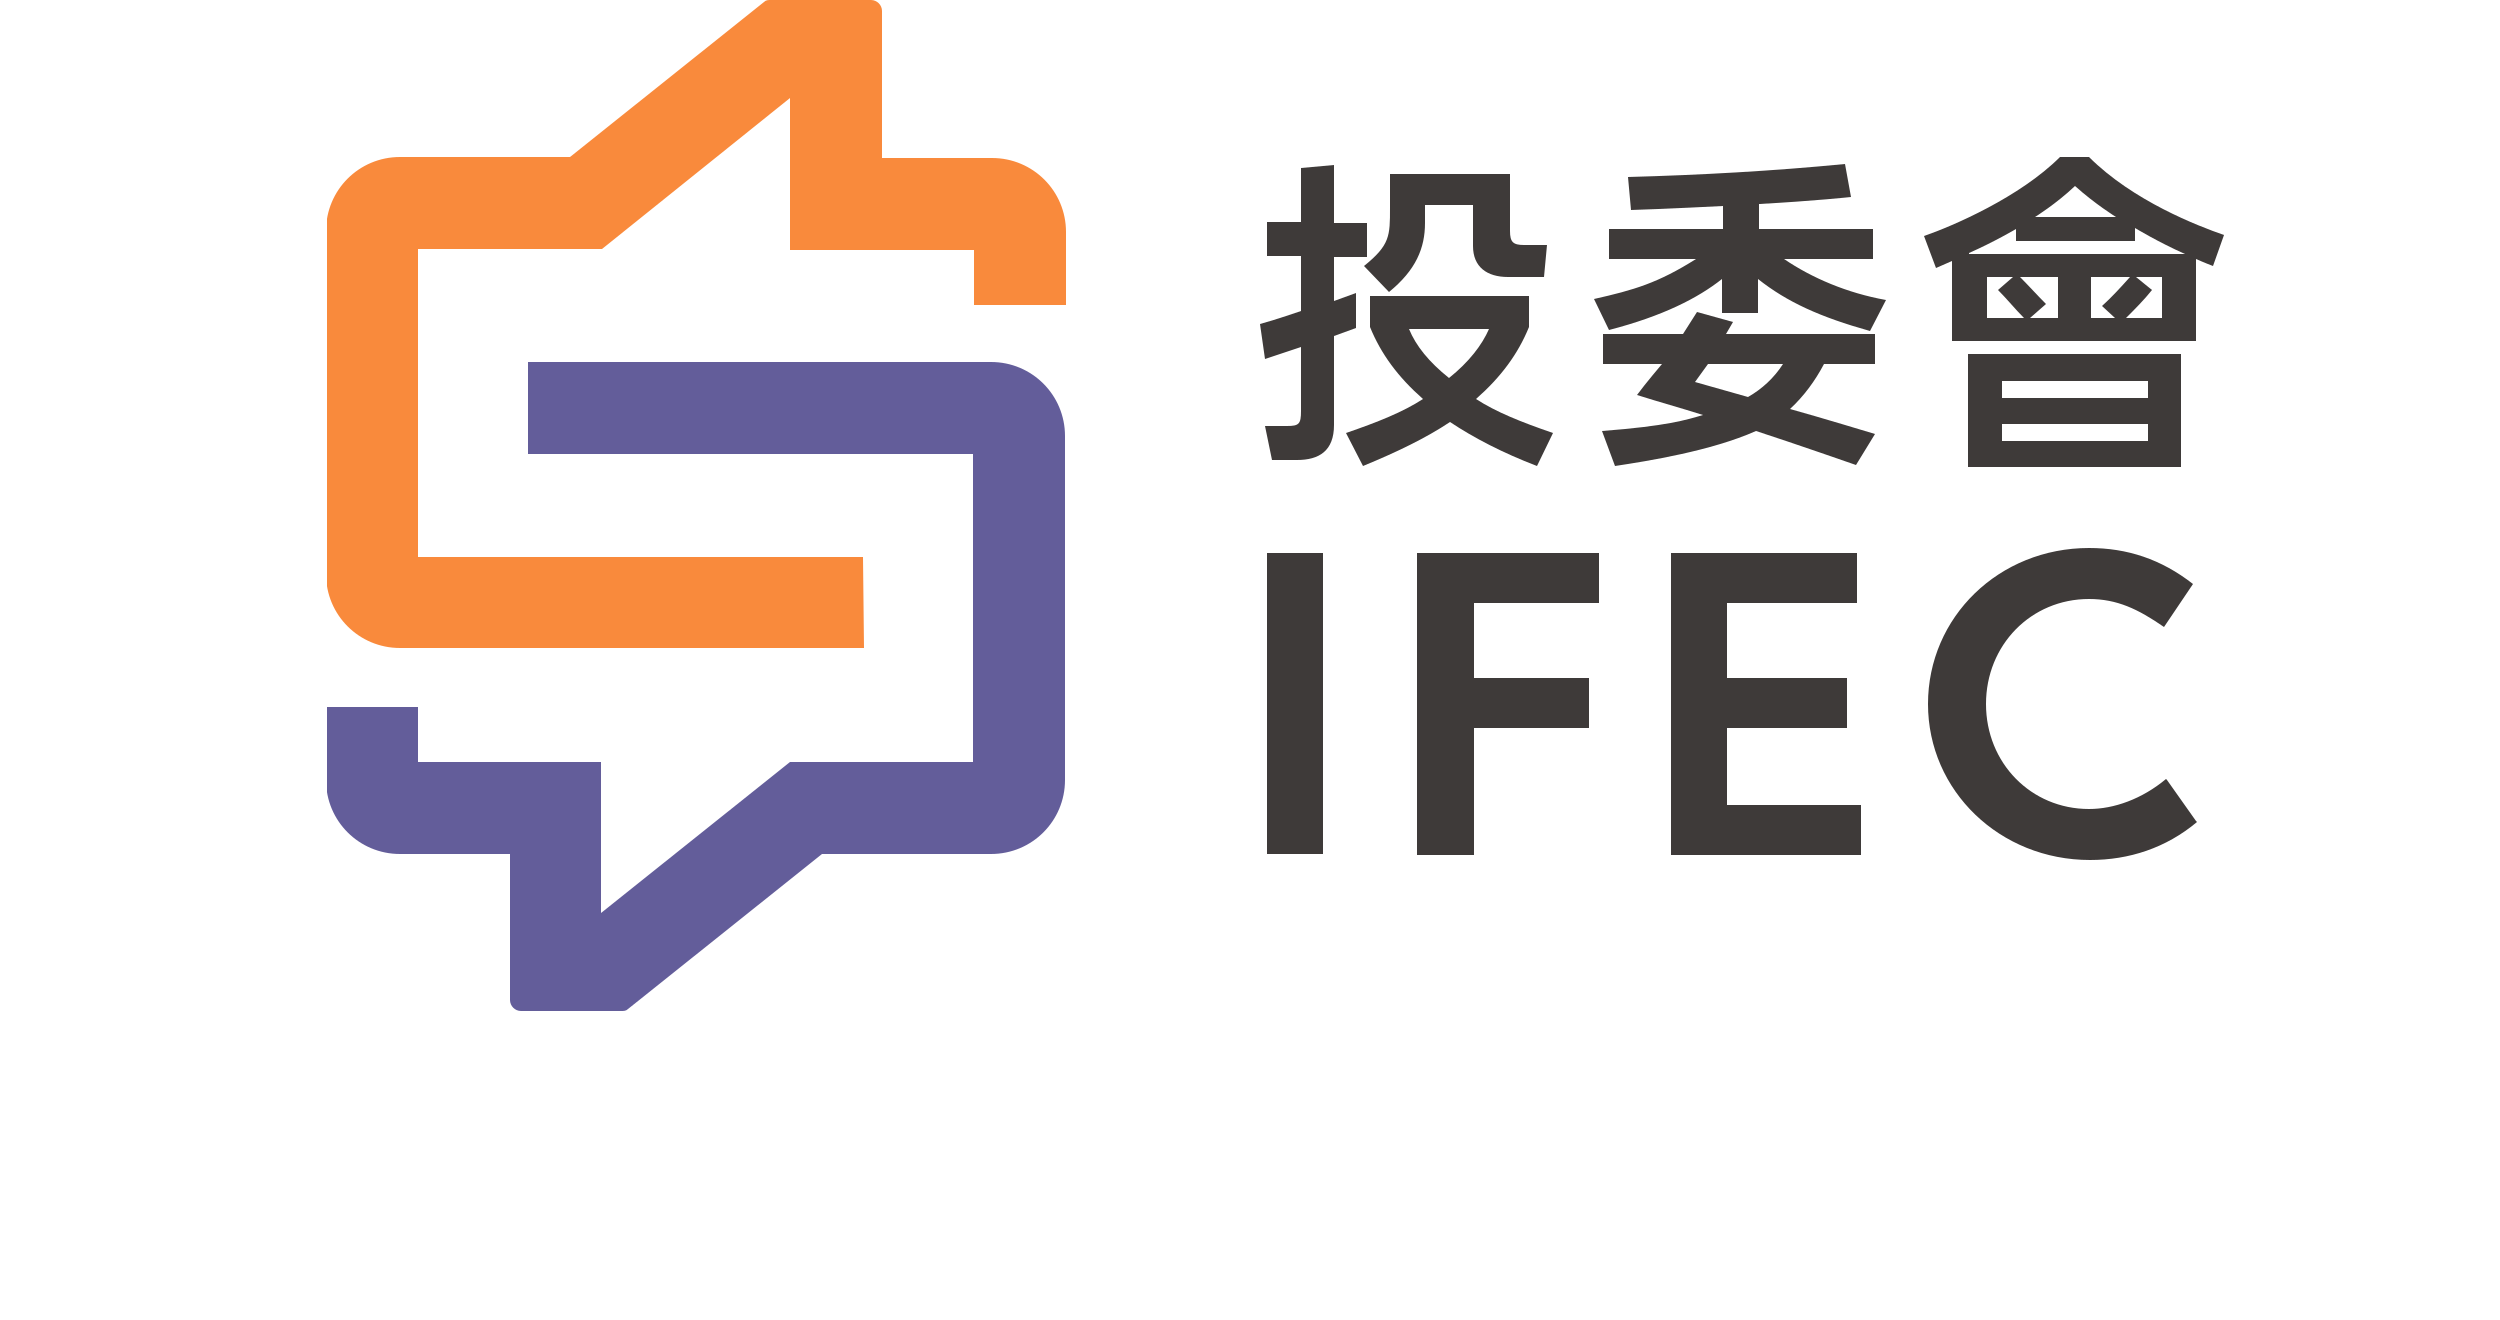 <?xml version="1.0" encoding="utf-8"?>
<!-- Generator: Adobe Illustrator 23.0.1, SVG Export Plug-In . SVG Version: 6.00 Build 0)  -->
<svg version="1.1" id="圖層_1" xmlns="http://www.w3.org/2000/svg" xmlns:xlink="http://www.w3.org/1999/xlink" x="0px" y="0px"
	 viewBox="0 0 250 132" style="enable-background:new 0 0 250 132;" xml:space="preserve">
<style type="text/css">
	.st0{clip-path:url(#SVGID_2_);fill:#F98A3C;}
	.st1{clip-path:url(#SVGID_4_);fill:#635D9A;}
	.st2{fill:#3E3A39;}
</style>
<g>
	<g>
		<g>
			<g>
				<g>
					<defs>
						<rect id="SVGID_1_" x="32.7" y="-0.1" width="189.7" height="101.2"/>
					</defs>
					<clipPath id="SVGID_2_">
						<use xlink:href="#SVGID_1_"  style="overflow:visible;"/>
					</clipPath>
					<path class="st0" d="M86.4,64.8H40c-4.1,0-7.4-3.3-7.4-7.4V23.1c0-4.1,3.3-7.4,7.4-7.4h17L76.4,0.2C76.6,0,76.8,0,77.1,0h10
						c0.6,0,1.1,0.5,1.1,1.1v14.7h11c4.1,0,7.4,3.3,7.4,7.4v7.3h-9.2V25H79V9.8L60.2,24.9H41.8v30.8h44.5L86.4,64.8L86.4,64.8z"/>
				</g>
			</g>
		</g>
		<g>
			<g>
				<g>
					<defs>
						<rect id="SVGID_3_" x="32.7" y="-0.1" width="189.7" height="101.2"/>
					</defs>
					<clipPath id="SVGID_4_">
						<use xlink:href="#SVGID_3_"  style="overflow:visible;"/>
					</clipPath>
					<path class="st1" d="M52.8,36.2h46.3c4.1,0,7.4,3.3,7.4,7.4V78c0,4.1-3.3,7.4-7.4,7.4H82.2l-19.4,15.5
						c-0.2,0.2-0.4,0.2-0.7,0.2h-10c-0.6,0-1.1-0.5-1.1-1.1V85.4H40c-4.1,0-7.4-3.3-7.4-7.4v-7.3h9.2v5.5h18.3v15.1L79,76.2h18.3
						V45.4H52.8V36.2L52.8,36.2z"/>
				</g>
			</g>
		</g>
	</g>
	<path class="st2" d="M196.8,46.7h21.3V35.4h-21.3V46.7L196.8,46.7z M214.8,44.1h-14.6v-1.7h14.6V44.1L214.8,44.1z M214.8,39.8
		h-14.6v-1.7h14.6V39.8L214.8,39.8z"/>
	<path class="st2" d="M208.9,15.7H206c-4,4-10.7,6.9-13.6,7.9l1.2,3.2l1.6-0.7v8h24.4v-8.2c0,0,0.9,0.4,1.7,0.7l1.1-3.1
		C219.8,22.6,213.3,20.1,208.9,15.7 M207.5,18.6c2,1.8,4.1,3.1,4.1,3.1h-8.1C203.5,21.7,205.6,20.4,207.5,18.6 M198.7,31.8v-4.1h2.6
		l-1.5,1.3c0.9,0.9,1.7,1.9,2.6,2.8L198.7,31.8L198.7,31.8z M205.8,31.8H203l1.6-1.4c-0.9-0.9-1.7-1.8-2.6-2.7h3.8V31.8L205.8,31.8z
		 M211.5,31.8h-2.4v-4.1h3.9c-0.9,1-1.8,2-2.8,2.9L211.5,31.8L211.5,31.8z M216.2,31.8h-3.6c0.9-0.9,1.8-1.8,2.6-2.8l-1.6-1.3h2.6
		V31.8L216.2,31.8z M196.9,25.3c2.5-1.1,4.7-2.4,4.7-2.4v1.2h11.9v-1.3c0,0,2.3,1.4,5,2.6h-21.6L196.9,25.3L196.9,25.3z"/>
	<path class="st2" d="M159.4,29.9l1.5,3.1c5.4-1.4,8.9-3.2,11.3-5.1v3.4h3.6v-3.4c2.9,2.3,6.2,3.8,11.2,5.2l1.6-3.1
		c-3.9-0.7-7.4-2.2-10.2-4.1h8.9v-3h-11.4v-2.5c5.5-0.3,9.2-0.7,9.2-0.7l-0.6-3.3c-7.2,0.7-14.4,1.1-21.7,1.3l0.3,3.3
		c3.4-0.1,9.2-0.4,9.2-0.4v2.3h-11.4v3h8.7C165.8,28.3,163.4,29,159.4,29.9"/>
	<path class="st2" d="M173.3,32.2l-3.6-1c0,0-0.9,1.4-1.4,2.2h-8v3h5.9c0,0-1.7,2-2.5,3.1c2.2,0.7,4.4,1.3,6.6,2
		c-1.7,0.5-3.6,1.1-10.1,1.6l1.3,3.5c3.3-0.5,9.6-1.5,14.1-3.5c3.7,1.2,10,3.4,10,3.4l1.9-3.1c0,0-5.6-1.7-8.5-2.5
		c1.4-1.3,2.5-2.8,3.4-4.5h5.1v-3h-14.9L173.3,32.2L173.3,32.2z M178.3,36.4c-0.9,1.4-2.1,2.5-3.5,3.3l-5.3-1.5l1.3-1.8H178.3
		L178.3,36.4z"/>
	<polygon class="st2" points="126.7,85.4 132.3,85.4 132.3,55.3 126.7,55.3 	"/>
	<polygon class="st2" points="141.7,85.5 147.4,85.5 147.4,72.8 158.9,72.8 158.9,67.8 147.4,67.8 147.4,60.3 159.9,60.3 
		159.9,55.3 141.7,55.3 	"/>
	<polygon class="st2" points="172.7,72.8 184.7,72.8 184.7,67.8 172.7,67.8 172.7,60.3 185.7,60.3 185.7,55.3 167.1,55.3 
		167.1,85.5 186.1,85.5 186.1,80.5 172.7,80.5 	"/>
	<path class="st2" d="M216.7,78l-0.1-0.1c-2.4,2-5.2,3-7.7,3c-5.8,0-10.3-4.6-10.3-10.5s4.5-10.5,10.3-10.5c2.8,0,4.9,1,7.5,2.8
		l2.9-4.3c-3.2-2.5-6.6-3.6-10.4-3.6c-9,0-16.1,6.9-16.1,15.6S200,86,209,86c3.9,0,7.6-1.2,10.7-3.8l-0.1-0.1L216.7,78L216.7,78z"/>
	<path class="st2" d="M155.3,43.3c-3.2-1.1-5.7-2.1-7.7-3.4c2.5-2.2,4.2-4.5,5.3-7.2v-3.1H137v3.1c1.1,2.7,2.8,5,5.3,7.2
		c-2,1.3-4.5,2.3-7.7,3.4l1.7,3.3c3.4-1.4,6.3-2.8,8.7-4.4c2.4,1.6,5.3,3.1,8.7,4.4L155.3,43.3L155.3,43.3z M144.9,37.8
		c-2-1.6-3.3-3.2-4-4.9h8C148.2,34.5,146.9,36.2,144.9,37.8"/>
	<path class="st2" d="M138.9,29.2c2.7-2.2,3.6-4.4,3.6-6.9v-1.8h4.8v4.1c0,2.1,1.4,3.1,3.5,3.1h3.6l0.3-3.2h-2.3
		c-1.1,0-1.4-0.3-1.4-1.4v-5.7h-12v3.4c0,2.8,0,3.7-2.6,5.8L138.9,29.2L138.9,29.2z"/>
	<path class="st2" d="M135.6,29.3l-2.2,0.8v-4.4h3.3v-3.4h-3.3v-5.8l-3.3,0.3v5.4h-3.4v3.4h3.4v5.5c0,0-2.6,0.9-4.1,1.3l0.5,3.5
		l3.6-1.2v6.4c0,1.3-0.2,1.5-1.4,1.5h-2.2l0.7,3.4h2.5c2.2,0,3.7-0.9,3.7-3.5v-8.9l2.2-0.8V29.3L135.6,29.3z"/>
</g>
</svg>
